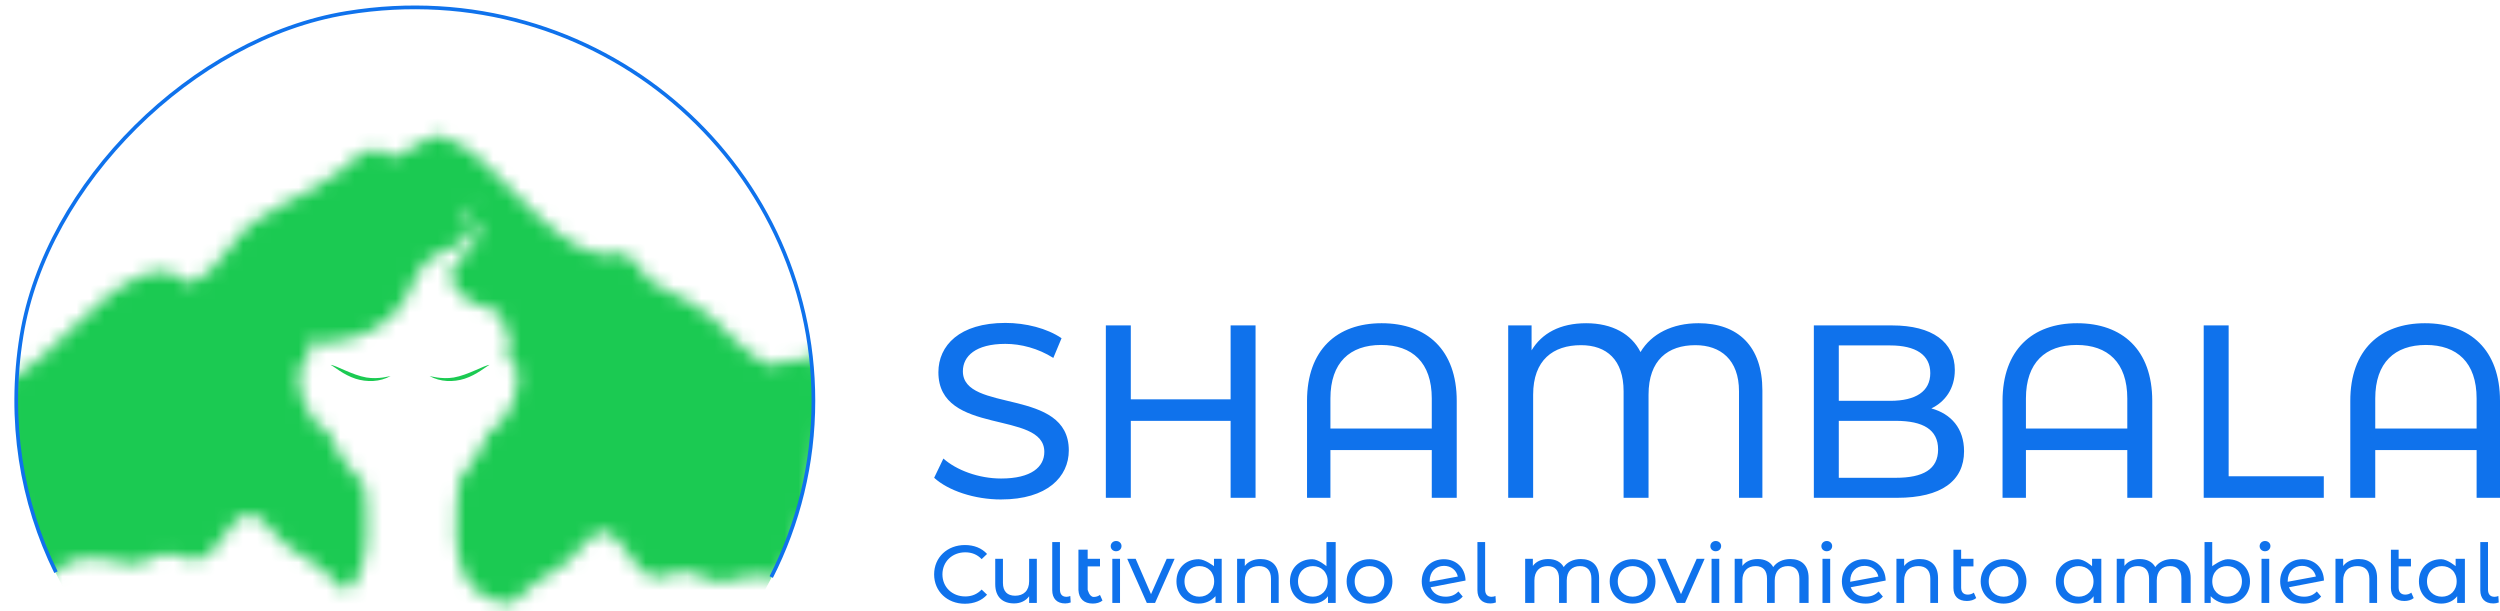 <svg width="180" height="44" viewBox="0 0 180 44" fill="none" xmlns="http://www.w3.org/2000/svg">
<mask id="mask0_750_563" style="mask-type:luminance" maskUnits="userSpaceOnUse" x="0" y="9" width="60" height="35">
<path d="M58.834 25.306C58.519 25.533 58.188 25.843 57.619 25.935C56.886 25.75 56.427 26.013 55.85 26.359C53.397 25.775 52.057 23.067 49.918 21.878C48.899 21.268 47.72 20.879 46.759 20.204C46.737 20.175 46.717 20.145 46.695 20.116C46.107 19.369 45.577 18.294 44.518 18.206C44.077 18.254 43.684 18.304 43.325 18.351C39.289 17.72 35.389 10.913 32.199 9.973C30.926 9.111 29.27 11.477 28.012 11.274C27.262 10.468 26.422 10.424 24.59 12.235C22.046 14.383 18.431 14.889 16.536 17.835C15.751 18.923 14.802 20.042 13.495 20.426C12.668 19.649 11.84 19.204 10.264 19.821C8.45 20.53 6.96 21.987 5.571 23.291C3.873 25.09 1.942 26.669 0.071 27.86C0.044 28.367 0 28.815 0 29.33C0 33.854 1.241 38.099 3.12 41.914L3.14 41.901L3.782 41.352L4.428 40.819L5.078 40.449L5.733 40.276L6.39 40.223H7.048L7.706 40.281L8.365 40.416L9.023 40.568L9.681 40.608L10.337 40.453L10.995 40.169L11.653 39.935L12.219 39.903L12.312 39.897L12.969 40.052L13.626 40.253L14.283 40.286L14.945 39.982L15.613 39.302L16.287 38.389L16.963 37.539L17.635 37.056L18.299 37.086L18.952 37.553L19.598 38.24L19.939 38.601L20.241 38.919L20.885 39.465L21.531 39.893L22.177 40.286L22.819 40.723L23.457 41.248L24.09 41.84L24.095 41.844L24.721 42.409L24.948 42.567C26.858 41.128 26.494 36.788 26.233 34.9C25.755 34.456 25.332 33.951 24.964 33.449C24.387 32.664 23.922 31.804 23.534 30.919H23.534C22.823 31.014 22.153 29.477 21.825 28.844C21.498 28.21 21.333 26.468 21.825 26.13C21.958 26.039 22.091 26.027 22.215 26.06C22.163 25.591 22.133 25.121 22.126 24.652C22.646 24.718 23.216 24.726 23.84 24.657C25.922 24.426 28.024 23.48 29.087 21.703C29.456 21.086 29.692 20.401 30.036 19.77C30.38 19.139 30.865 18.54 31.543 18.28C31.699 18.221 33.076 17.685 33.397 17.403C33.649 17.181 33.834 16.946 33.915 16.692C34.064 16.224 33.574 16.048 33.441 15.667C33.393 15.53 33.439 15.323 33.53 15.209C33.742 14.944 34.133 14.697 34.533 14.499C34.211 14.719 33.921 14.969 33.774 15.218C33.693 15.354 33.693 15.53 33.766 15.671C33.948 16.019 34.548 16.401 34.449 16.87C34.387 17.169 34.169 17.491 33.894 17.819C33.508 18.279 33.009 18.75 32.671 19.178C32.401 19.52 32.354 19.988 32.561 20.37C32.92 21.03 33.452 21.587 34.15 21.869C34.51 22.015 34.896 22.085 35.261 22.216C35.626 22.347 35.986 22.554 36.177 22.887C36.368 23.219 36.497 23.708 36.187 23.935C36.186 23.936 36.187 23.937 36.188 23.937C36.345 23.928 36.496 23.902 36.641 23.863C36.651 24.049 36.656 24.238 36.656 24.429C36.656 24.965 36.626 25.514 36.566 26.067C36.697 26.026 36.84 26.031 36.983 26.13C37.475 26.468 37.311 28.21 36.983 28.843C36.658 29.471 35.998 30.983 35.295 30.92C34.862 31.923 34.329 32.868 33.702 33.706C33.516 33.953 33.316 34.195 33.103 34.425C32.856 35.951 32.192 41.218 34.462 42.667C34.952 42.981 35.505 43.246 36.081 43.469L36.41 43.415L37.074 43.261L37.117 43.25L37.266 43.117L37.899 42.524L38.536 41.999L39.179 41.562L39.824 41.169L40.47 40.741L41.114 40.195L41.758 39.517L42.404 38.83L43.057 38.362L43.72 38.332L44.393 38.815L45.069 39.665L45.743 40.578L46.41 41.258L47.072 41.562L47.73 41.529L48.386 41.328L49.044 41.173L49.702 41.211L50.361 41.444L51.018 41.728L51.675 41.884L52.332 41.844L52.892 41.715L52.991 41.691L53.65 41.556L54.308 41.498H54.966L55.623 41.552L56.222 41.711C58.038 37.947 59.049 33.739 59.049 29.294C59.049 27.983 59.008 26.571 58.837 25.306L58.834 25.306Z" fill="white"/>
</mask>
<g mask="url(#mask0_750_563)">
<path d="M29.866 57.264C45.715 57.264 58.563 44.583 58.563 28.94C58.563 13.297 45.715 0.616 29.866 0.616C14.017 0.616 1.169 13.297 1.169 28.94C1.169 44.583 14.017 57.264 29.866 57.264Z" fill="#1BCA52"/>
</g>
<path d="M4.029 41.197C1.558 36.166 0.55 30.305 1.553 24.153C3.333 13.229 13.9 2.741 24.959 0.933C42.976 -2.012 58.564 11.625 58.564 28.855C58.564 33.418 57.471 37.729 55.528 41.547" stroke="#0F72EC" stroke-width="0.268" stroke-miterlimit="10"/>
<path d="M28.123 27.069C28.123 27.069 27.246 27.327 26.38 27.18C25.362 27.008 24.157 26.284 23.804 26.27C24.057 26.391 24.716 26.981 25.6 27.268C26.384 27.521 27.365 27.515 28.123 27.069Z" fill="#1BCA52"/>
<path d="M30.928 27.069C30.928 27.069 31.805 27.327 32.671 27.18C33.689 27.008 34.894 26.284 35.247 26.27C34.994 26.391 34.336 26.981 33.451 27.268C32.667 27.521 31.686 27.515 30.928 27.069Z" fill="#1BCA52"/>
<path d="M107.304 43.449C107.437 43.449 107.576 43.425 107.703 43.378L107.674 42.911C107.61 42.941 107.506 42.97 107.402 42.97C107.085 42.97 106.929 42.781 106.929 42.445V39.031H106.374V42.492C106.374 43.094 106.709 43.448 107.304 43.448L107.304 43.449ZM103.971 40.742C104.485 40.742 104.862 41.061 104.964 41.51L102.936 41.888V41.829C102.936 41.173 103.366 40.742 103.971 40.742ZM104.089 42.962C103.557 42.962 103.162 42.714 103 42.283L105.519 41.799C105.501 40.866 104.825 40.264 103.958 40.264C103.036 40.264 102.366 40.931 102.366 41.858C102.366 42.785 103.048 43.459 104.072 43.459C104.598 43.459 105.035 43.282 105.316 42.951L105.005 42.584C104.772 42.839 104.46 42.962 104.09 42.962H104.089Z" fill="#0F72EC"/>
<path d="M144.26 42.962C143.65 42.962 143.189 42.525 143.189 41.858C143.189 41.191 143.65 40.76 144.26 40.76C144.87 40.76 145.325 41.191 145.325 41.858C145.325 42.525 144.87 42.962 144.26 42.962ZM144.26 43.459C145.211 43.459 145.905 42.791 145.905 41.858C145.905 40.925 145.211 40.263 144.26 40.263C143.309 40.263 142.609 40.925 142.609 41.858C142.609 42.791 143.309 43.459 144.26 43.459ZM142.115 42.67C141.999 42.761 141.843 42.812 141.681 42.812C141.369 42.812 141.202 42.631 141.202 42.308V40.783H142.089V40.236H141.202V39.579H140.647V42.331C140.647 42.937 140.999 43.271 141.618 43.271C141.866 43.271 142.12 43.203 142.288 43.061L142.115 42.67ZM138.232 40.251C137.733 40.251 137.329 40.434 137.098 40.753V40.236H136.543V43.41H137.098V41.798C137.098 41.119 137.498 40.759 138.116 40.759C138.668 40.759 138.983 41.06 138.983 41.675V43.411H139.538V41.61C139.538 40.688 138.998 40.251 138.232 40.251V40.251ZM134.251 40.742C134.765 40.742 135.142 41.06 135.244 41.51L133.215 41.887V41.828C133.215 41.173 133.646 40.742 134.251 40.742ZM134.339 42.962C133.807 42.962 133.412 42.714 133.25 42.283L135.769 41.799C135.751 40.865 135.075 40.263 134.208 40.263C133.286 40.263 132.616 40.931 132.616 41.858C132.616 42.785 133.298 43.459 134.322 43.459C134.848 43.459 135.285 43.281 135.566 42.951L135.255 42.584C135.022 42.838 134.71 42.962 134.34 42.962H134.339ZM131.219 43.41H131.773V40.235H131.219V43.41ZM131.527 39.69C131.754 39.69 131.916 39.525 131.916 39.312C131.916 39.112 131.748 38.952 131.527 38.952C131.306 38.952 131.138 39.117 131.138 39.324C131.138 39.531 131.306 39.691 131.527 39.691V39.69ZM128.907 40.251C128.362 40.251 127.915 40.475 127.672 40.829C127.461 40.44 127.049 40.251 126.559 40.251C126.069 40.251 125.681 40.428 125.451 40.747V40.235H124.897V43.41H125.451V41.798C125.451 41.119 125.829 40.759 126.404 40.759C126.926 40.759 127.226 41.06 127.226 41.674V43.41H127.78V41.798C127.78 41.119 128.158 40.759 128.733 40.759C129.255 40.759 129.555 41.06 129.555 41.675V43.411H130.22V41.61C130.22 40.688 129.688 40.251 128.907 40.251V40.251ZM123.233 43.41H123.787V40.235H123.233V43.41ZM123.533 39.69C123.761 39.69 123.922 39.525 123.922 39.312C123.922 39.112 123.755 38.952 123.533 38.952C123.312 38.952 123.145 39.117 123.145 39.324C123.145 39.531 123.312 39.691 123.533 39.691V39.69ZM122.161 40.235L121.032 42.781L119.928 40.235H119.321L120.729 43.41H121.324L122.732 40.235H122.162H122.161ZM117.55 42.962C116.94 42.962 116.479 42.525 116.479 41.858C116.479 41.19 116.94 40.759 117.55 40.759C118.16 40.759 118.615 41.19 118.615 41.858C118.615 42.525 118.16 42.962 117.55 42.962ZM117.55 43.458C118.501 43.458 119.195 42.791 119.195 41.858C119.195 40.925 118.501 40.263 117.55 40.263C116.599 40.263 115.899 40.925 115.899 41.858C115.899 42.791 116.599 43.458 117.55 43.458ZM113.822 40.251C113.277 40.251 112.83 40.475 112.587 40.83C112.376 40.44 111.964 40.251 111.474 40.251C110.984 40.251 110.596 40.428 110.366 40.747V40.236H109.812V43.41H110.477V41.798C110.477 41.119 110.855 40.759 111.43 40.759C111.952 40.759 112.252 41.06 112.252 41.675V43.411H112.806V41.799C112.806 41.12 113.184 40.76 113.759 40.76C114.281 40.76 114.581 41.06 114.581 41.675V43.411H115.135V41.61C115.135 40.689 114.603 40.252 113.822 40.252V40.251Z" fill="#0F72EC"/>
<path d="M179.511 43.449C179.644 43.449 179.782 43.425 179.91 43.378L179.881 42.911C179.817 42.941 179.713 42.97 179.609 42.97C179.291 42.97 179.136 42.781 179.136 42.445V39.031H178.581V42.492C178.581 43.094 178.916 43.448 179.511 43.448L179.511 43.449ZM175.815 42.962C175.205 42.962 174.744 42.525 174.744 41.858C174.744 41.191 175.205 40.76 175.815 40.76C176.425 40.76 176.88 41.191 176.88 41.858C176.88 42.525 176.419 42.962 175.815 42.962ZM176.806 40.236V40.765C176.806 40.765 176.216 40.263 175.767 40.263C174.84 40.263 174.163 40.901 174.163 41.858C174.163 42.815 174.84 43.459 175.767 43.459C176.234 43.459 176.641 43.281 176.917 42.927V43.41H177.472V40.236H176.806ZM173.615 42.67C173.499 42.761 173.343 42.812 173.182 42.812C172.87 42.812 172.702 42.631 172.702 42.308V40.783H173.589V40.236H172.702V39.579H172.147V42.331C172.147 42.937 172.5 43.271 173.118 43.271C173.366 43.271 173.621 43.203 173.788 43.061L173.615 42.67ZM169.843 40.251C169.344 40.251 168.941 40.434 168.709 40.753V40.236H168.155V43.41H168.709V41.798C168.709 41.119 169.109 40.759 169.728 40.759C170.28 40.759 170.595 41.06 170.595 41.675V43.411H171.149V41.61C171.149 40.688 170.609 40.251 169.843 40.251V40.251ZM165.751 40.742C166.266 40.742 166.642 41.06 166.744 41.51L164.716 41.887V41.828C164.716 41.173 165.147 40.742 165.751 40.742ZM165.894 42.962C165.362 42.962 164.967 42.714 164.806 42.283L167.324 41.799C167.306 40.865 166.63 40.263 165.763 40.263C164.842 40.263 164.171 40.931 164.171 41.858C164.171 42.785 164.854 43.459 165.877 43.459C166.403 43.459 166.84 43.281 167.121 42.951L166.81 42.584C166.577 42.838 166.266 42.962 165.895 42.962H165.894ZM162.83 43.41H163.385V40.235H162.83V43.41ZM163.083 39.69C163.31 39.69 163.471 39.525 163.471 39.312C163.471 39.112 163.304 38.952 163.083 38.952C162.861 38.952 162.694 39.117 162.694 39.324C162.694 39.531 162.861 39.691 163.083 39.691V39.69ZM160.348 42.962C159.744 42.962 159.283 42.525 159.283 41.857C159.283 41.19 159.744 40.759 160.348 40.759C160.952 40.759 161.419 41.19 161.419 41.857C161.419 42.525 160.959 42.962 160.348 42.962ZM160.396 40.263C159.947 40.263 159.281 40.765 159.281 40.765V39.031H158.726V43.41H159.17V42.926C159.522 43.281 159.93 43.458 160.396 43.458C161.323 43.458 162 42.815 162 41.858C162 40.901 161.323 40.263 160.396 40.263ZM156.415 40.251C155.87 40.251 155.422 40.475 155.18 40.829C154.968 40.44 154.557 40.251 154.066 40.251C153.576 40.251 153.189 40.428 152.959 40.747V40.235H152.404V43.41H152.959V41.798C152.959 41.119 153.337 40.759 153.912 40.759C154.434 40.759 154.733 41.06 154.733 41.674V43.41H155.288V41.798C155.288 41.119 155.666 40.759 156.241 40.759C156.763 40.759 157.062 41.06 157.062 41.675V43.411H157.728V41.61C157.728 40.688 157.195 40.251 156.415 40.251V40.251ZM149.668 42.962C149.058 42.962 148.597 42.525 148.597 41.857C148.597 41.19 149.058 40.759 149.668 40.759C150.278 40.759 150.733 41.19 150.733 41.857C150.733 42.525 150.272 42.962 149.668 42.962ZM150.629 40.235V40.765C150.629 40.765 150.069 40.263 149.62 40.263C148.693 40.263 148.017 40.9 148.017 41.857C148.017 42.814 148.693 43.458 149.62 43.458C150.087 43.458 150.494 43.281 150.74 42.926V43.41H151.295V40.235H150.629Z" fill="#0F72EC"/>
<path d="M98.608 42.962C97.998 42.962 97.537 42.525 97.537 41.858C97.537 41.191 97.998 40.76 98.608 40.76C99.219 40.76 99.673 41.191 99.673 41.858C99.673 42.525 99.218 42.962 98.608 42.962ZM98.608 43.459C99.56 43.459 100.254 42.791 100.254 41.858C100.254 40.925 99.559 40.263 98.608 40.263C97.657 40.263 96.957 40.925 96.957 41.858C96.957 42.791 97.657 43.459 98.608 43.459ZM94.528 42.962C93.918 42.962 93.457 42.525 93.457 41.858C93.457 41.191 93.918 40.76 94.528 40.76C95.138 40.76 95.593 41.191 95.593 41.858C95.593 42.525 95.132 42.962 94.528 42.962ZM95.504 39.031V40.765C95.504 40.765 94.929 40.263 94.48 40.263C93.552 40.263 92.876 40.901 92.876 41.858C92.876 42.815 93.552 43.459 94.48 43.459C94.947 43.459 95.354 43.281 95.615 42.927V43.41H96.17V39.031H95.504ZM90.76 40.251C90.261 40.251 89.857 40.434 89.626 40.753V40.236H89.071V43.41H89.626V41.798C89.626 41.119 90.026 40.759 90.644 40.759C91.196 40.759 91.511 41.06 91.511 41.675V43.411H92.066V41.61C92.066 40.688 91.525 40.251 90.76 40.251V40.251ZM86.355 42.962C85.745 42.962 85.284 42.525 85.284 41.858C85.284 41.19 85.745 40.759 86.355 40.759C86.966 40.759 87.42 41.19 87.42 41.858C87.42 42.525 86.96 42.962 86.355 42.962ZM87.407 40.235V40.765C87.407 40.765 86.756 40.263 86.307 40.263C85.38 40.263 84.704 40.901 84.704 41.858C84.704 42.815 85.38 43.458 86.307 43.458C86.774 43.458 87.181 43.281 87.518 42.926V43.41H87.962V40.235H87.407ZM84.002 40.235L82.873 42.781L81.768 40.235H81.161L82.57 43.41H83.164L84.572 40.235H84.002H84.002ZM80.087 43.41H80.641V40.235H80.087V43.41ZM80.36 39.69C80.587 39.69 80.749 39.525 80.749 39.312C80.749 39.112 80.581 38.952 80.36 38.952C80.138 38.952 79.971 39.117 79.971 39.324C79.971 39.531 80.138 39.691 80.36 39.691V39.69ZM79.199 42.832C79.079 42.926 78.918 42.98 78.75 42.98C78.427 42.98 78.312 42.454 78.312 42.454V40.782H79.2V40.235H78.312V39.578H77.647V42.477C77.679 43.109 78.044 43.457 78.684 43.457C78.942 43.457 79.205 43.387 79.379 43.239L79.199 42.832V42.832ZM76.691 43.448C76.824 43.448 76.963 43.424 77.09 43.377L77.061 42.911C76.997 42.94 76.893 42.97 76.789 42.97C76.472 42.97 76.316 42.781 76.316 42.444V39.031H75.761V42.491C75.761 43.094 76.096 43.448 76.692 43.448L76.691 43.448ZM74.097 40.235V41.853C74.097 42.526 73.704 42.892 73.09 42.892C72.531 42.892 72.212 42.585 72.212 41.971V40.235H71.657V42.062C71.657 42.996 72.201 43.446 73.021 43.446C73.469 43.446 73.864 43.26 74.097 42.93V43.41H74.652V40.235H74.097V40.235ZM69.47 43.47C70.123 43.47 70.685 43.245 71.068 42.82L70.679 42.448C70.356 42.785 69.961 42.944 69.5 42.944C68.555 42.944 67.855 42.271 67.855 41.356C67.855 40.44 68.555 39.767 69.5 39.767C69.961 39.767 70.356 39.92 70.679 40.257L71.068 39.885C70.685 39.46 70.123 39.242 69.476 39.242C68.202 39.242 67.257 40.133 67.257 41.356C67.257 42.578 68.202 43.47 69.471 43.47H69.47Z" fill="#0F72EC"/>
<path d="M171.018 30.855V28.689C171.018 26.097 172.427 24.837 174.667 24.837C176.907 24.837 178.316 26.097 178.316 28.689V30.855H171.018H171.018ZM174.593 23.272C171.37 23.272 169.221 25.19 169.221 28.865V35.842H171.018V32.406H178.316V35.842H180V28.865C180 25.19 177.852 23.272 174.593 23.272ZM158.667 35.842H167.313V34.29H160.463V23.43H158.667V35.842V35.842ZM145.867 30.855V28.689C145.867 26.097 147.276 24.837 149.516 24.837C151.756 24.837 153.165 26.097 153.165 28.689V30.855H145.867H145.867ZM149.554 23.272C146.331 23.272 144.183 25.19 144.183 28.865V35.842H145.867V32.406H153.165V35.842H154.962V28.865C154.962 25.19 152.813 23.272 149.554 23.272ZM136.494 34.401H132.393V30.301H136.494C138.473 30.301 139.543 30.935 139.543 32.36C139.543 33.785 138.473 34.401 136.494 34.401ZM136.093 24.871C137.933 24.871 138.98 25.547 138.98 26.865C138.98 28.183 137.933 28.86 136.093 28.86H132.393V24.87H136.093V24.871ZM139.058 29.406C140.047 28.927 140.747 27.987 140.747 26.64C140.747 24.636 139.13 23.43 136.238 23.43H130.597V35.842H136.597C139.777 35.842 141.412 34.619 141.412 32.491C141.412 30.842 140.478 29.796 139.058 29.406ZM122.28 23.272C120.431 23.272 118.906 24.018 118.116 25.35C117.47 24.054 116.088 23.272 114.204 23.272C112.32 23.272 111.01 24 110.274 25.225V23.43H108.59V35.842H110.386V28.421C110.386 25.917 111.829 24.852 113.832 24.852C115.672 24.852 116.899 25.899 116.899 28.172V35.841H118.695V28.42C118.695 25.917 120.094 24.852 122.068 24.852C123.88 24.852 125.208 25.899 125.208 28.171V35.841H126.892V28.118C126.892 24.922 125.133 23.271 122.28 23.271V23.272ZM95.79 30.855V28.689C95.79 26.097 97.199 24.837 99.439 24.837C101.679 24.837 103.088 26.097 103.088 28.689V30.855H95.79H95.79ZM99.477 23.272C96.254 23.272 94.106 25.19 94.106 28.865V35.842H95.79V32.406H103.088V35.842H104.885V28.865C104.885 25.19 102.736 23.272 99.477 23.272ZM88.604 23.43V28.75H81.418V23.43H79.621V35.842H81.418V30.301H88.604V35.842H90.4V23.43H88.604ZM72.079 35.961C75.407 35.961 76.954 34.328 76.954 32.428C76.954 27.866 69.327 29.765 69.327 26.729C69.327 25.646 70.245 24.759 72.385 24.759C73.5 24.759 74.741 25.078 75.839 25.771L76.432 24.351C75.389 23.64 73.86 23.25 72.385 23.25C69.076 23.25 67.564 24.883 67.564 26.801C67.564 31.417 75.191 29.5 75.191 32.535C75.191 33.619 74.256 34.453 72.079 34.453C70.461 34.453 68.859 33.849 67.924 33.015L67.259 34.4C68.266 35.323 70.155 35.962 72.079 35.962V35.961Z" fill="#0F72EC"/>
</svg>
